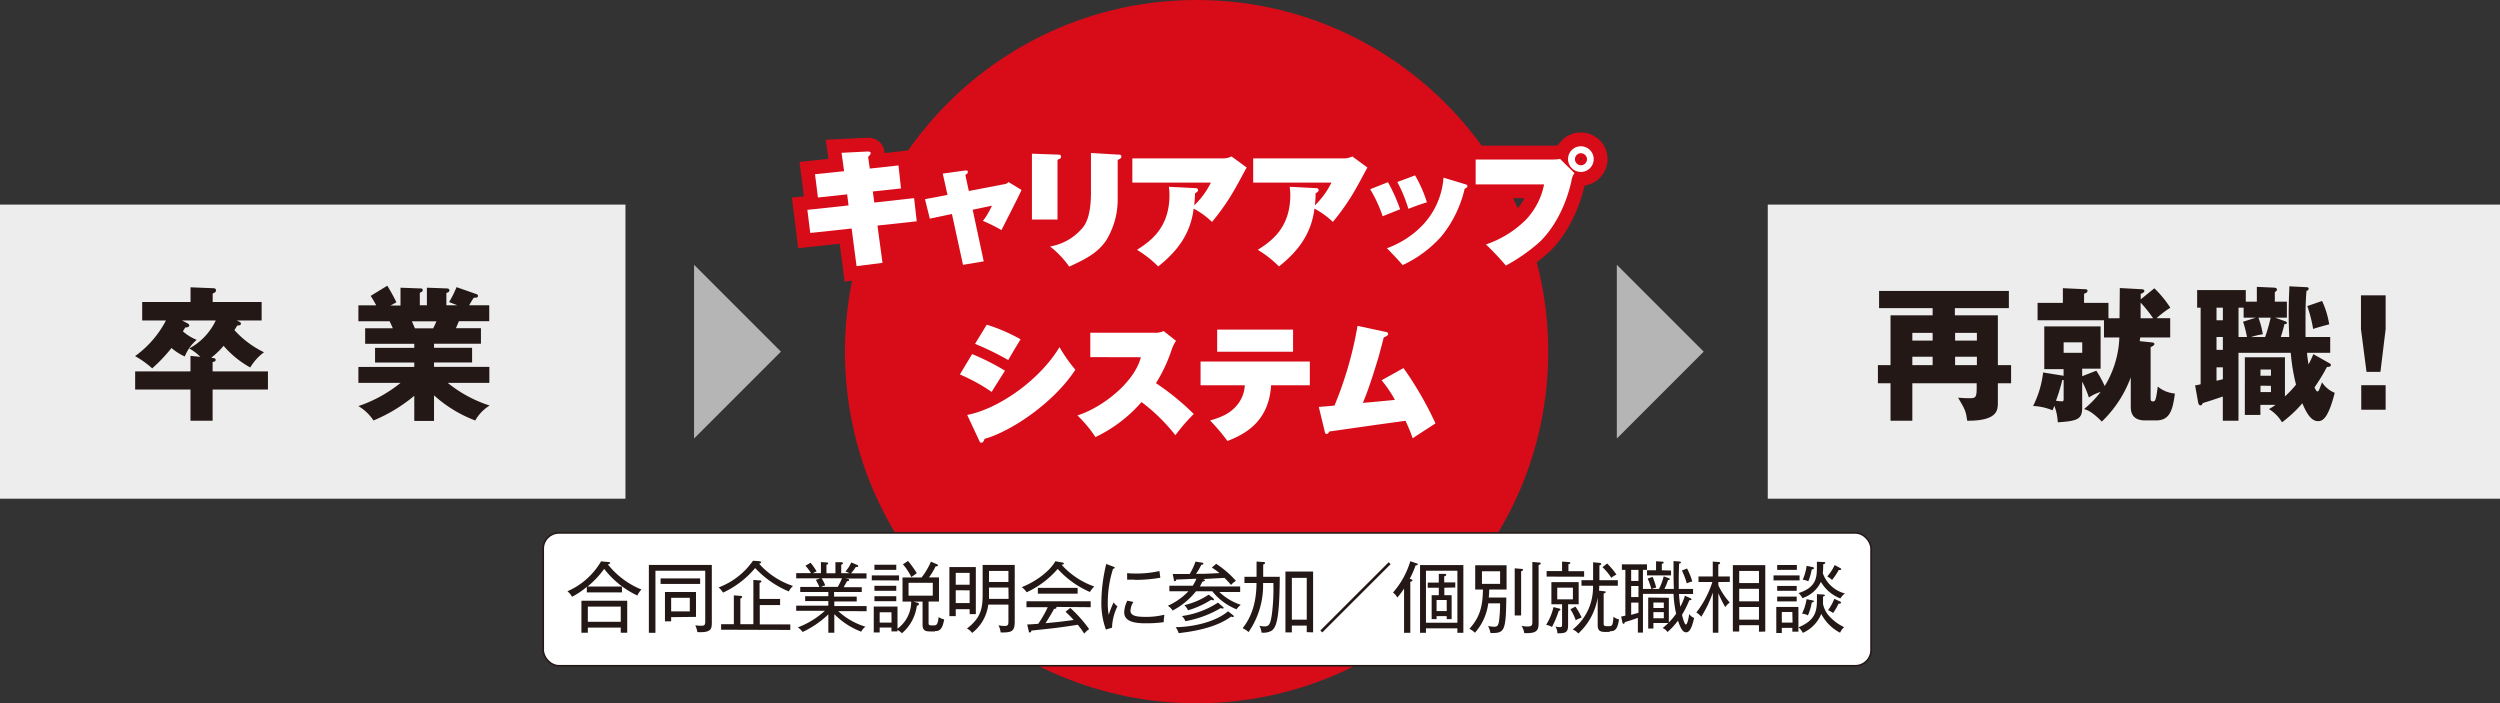 <svg xmlns="http://www.w3.org/2000/svg" viewBox="0 0 451.87 127.12"><rect x="0" y="0" width="451.87" height="127.12" fill="#333333" stroke="none"/><defs><style>.cls-1{fill:#ededed;}.cls-2{fill:#231815;}.cls-3{fill:#d70c18;}.cls-4{fill:#b5b5b6;}.cls-5,.cls-7{fill:none;}.cls-5{stroke:#d70c18;stroke-width:5px;}.cls-6{fill:#fff;}.cls-7{stroke:#231815;stroke-width:0.29px;}</style></defs><g id="レイヤー_2" data-name="レイヤー 2"><g id="レイヤー_1-2" data-name="レイヤー 1"><rect class="cls-1" y="36.98" width="113.05" height="53.16"/><path class="cls-2" d="M38.43,67.13h10v3.28h-10v5.64h-4V70.41h-10V67.13h10V64.32l1.78.18a9.05,9.05,0,0,0-2-1.52A11.15,11.15,0,0,0,39,57.92H32.89l1,.52c.13.08.32.19.32.42s-.42.34-.74.34a5.31,5.31,0,0,1-.42.68,8.66,8.66,0,0,0,2.5,1.55,7.68,7.68,0,0,0-2.15,3A9.58,9.58,0,0,1,31,62.9a29.22,29.22,0,0,1-3.49,3.68,16.61,16.61,0,0,0-3.1-2.21A18.39,18.39,0,0,0,30,57.92h-4.3V54.58h8.74V51.93l4,.16c.18,0,.6,0,.6.37s-.31.47-.6.6v1.52h8.85v3.34H42.79l.42.21c.18.1.34.18.34.36,0,.35-.47.35-.68.35-.14.26-.35.6-.5.83a17.41,17.41,0,0,0,5.35,4,9.5,9.5,0,0,0-2.49,2.75,17.42,17.42,0,0,1-4.81-3.91,14.53,14.53,0,0,1-2.25,2.15c.44.06.81.08.81.37s-.21.32-.55.42Z"/><path class="cls-2" d="M78.45,76.08H74.88V71.54A28.73,28.73,0,0,1,67.51,76a8.54,8.54,0,0,0-2.73-2.6,24.57,24.57,0,0,0,7.63-4.2H64.78V66.32h10.1v-.79H67.79V62.88h7.09v-.74H66V59.33h5c-.13-.31-.52-1.15-.57-1.26H64.78V55.19H68c-.42-.79-.63-1.13-1-1.71l3-1.84c.63,1,1.39,2.44,1.65,3l-1.07.58h1.81V52l3.49.13c.26,0,.52,0,.52.29s-.18.34-.52.5v2.26h1.28V52l3.52.13c.11,0,.55,0,.55.34s-.37.42-.55.48v2.23h2l-1.5-.58a20.46,20.46,0,0,0,1.34-2.7l3.65,1.28a.33.33,0,0,1,.23.29c0,.37-.42.34-.76.34-.23.34-.31.45-.84,1.37h3.63v2.88H82.94c-.21.53-.42,1-.53,1.26h4.52v2.81H78.45v.74h6.88v2.65H78.45v.79h10V69.2H80.92a23.37,23.37,0,0,0,7.58,4.1A7.46,7.46,0,0,0,85.9,76a23.47,23.47,0,0,1-7.45-4.54Zm-4-18c.18.42.26.61.55,1.26h3.3c.19-.39.29-.57.58-1.26Z"/><rect class="cls-1" x="319.52" y="36.98" width="132.36" height="53.16"/><path class="cls-2" d="M363.5,66v3.28h-2.39V72.8c0,1.28,0,3.28-5.54,3.25-.21-1.65-.39-2.07-1.65-4.17.57.05,1.31.1,1.94.1,1.07,0,1.42,0,1.42-1.62V69.28H345.65v6.77h-3.94V69.28h-2.28V66h2.28V57h7.61V55.69h-9.68v-3.1H363.1v3.1h-9.76V57h7.77v9Zm-14.18-4.44V60.17h-3.67v1.39Zm0,4.44V64.48h-3.67V66Zm8-4.44V60.17h-3.94v1.39Zm0,4.44V64.48h-3.94V66Z"/><path class="cls-2" d="M383.15,52.06l3.78.21c.37,0,.66.06.66.32s-.4.44-.66.52v1l2.47-2a19.7,19.7,0,0,1,2.88,3.51,18.14,18.14,0,0,0-2.49,1.89h2.47V61h-5.43c0,.24-.06.45-.08.66l2,.21c.29,0,.66.08.66.31s-.45.47-.69.55v9.24c0,.26,0,.58.4.58s.55,0,.89-2.68a5.57,5.57,0,0,0,3.1,1.26c-.4,3-.92,4.86-3.39,4.86h-2c-2.59,0-2.59-1.84-2.59-2.6V68.2a21.19,21.19,0,0,1-5.23,8c-1.81-1.84-2.65-2.1-3.22-2.26a17.84,17.84,0,0,0,3-3.1,8.23,8.23,0,0,0-2.12,1,17.66,17.66,0,0,0-1.21-2.86v4.7c0,2.07-.79,2.42-4.41,2.65a9.48,9.48,0,0,0-.63-3c0,.13-.21.52-.31.84a10.29,10.29,0,0,0-3.52-.79,18,18,0,0,0,1.81-6.06l3.7.6v-1.2h-3.49V59h10.18v7.64h-3.33V68l2.55-1a19.76,19.76,0,0,1,1.52,2.78A18,18,0,0,0,383.07,61h-2.78V57.89h-12V54.74h4.57V52.09l3.94.18c.13,0,.52,0,.52.29s-.34.45-.63.53v1.65h4.41v2.78h2ZM373,68.68a1,1,0,0,1-.24,0,34,34,0,0,1-1.15,3.75,7,7,0,0,0,1.07.11c.32,0,.32-.19.32-.45Zm0-6.8v1.89h3.36V61.88Zm13.91-4.36h2.26a23.21,23.21,0,0,0-2.26-2.83Z"/><path class="cls-2" d="M413.78,60.91c-.11-2.57-.11-3.57-.11-4.41,0-1.89.11-3.89.13-4.75l3.1.16c.18,0,.39.05.39.26a.43.43,0,0,1-.39.39c-.18,1.81-.18,4-.18,4.81,0,2.17,0,3,0,3.54h4.46v2.86H417c0,.5.18,1.55.26,2.1a18,18,0,0,0,.87-1.86l2.73,1.54c.36.21.44.24.44.42,0,.37-.5.35-.71.35a33.39,33.39,0,0,1-2.25,3.7c.21.44.36.73.55.73s.26-.16.81-1.65A4.93,4.93,0,0,0,422,71c-1.1,4.25-2,5.12-3,5.12-1.34,0-2.15-1.58-2.86-3.23a22.21,22.21,0,0,1-3.67,3.44,7,7,0,0,0-2.36-2.39,9.68,9.68,0,0,0,1.18-.76h-2.73V75h-2.81V64.58H413v7.06A17,17,0,0,0,415,69.52a34.68,34.68,0,0,1-.95-5.75h-9.45V76.05h-2.83V71.67c-.87.31-3.28,1.1-3.62,1.18-.13.29-.21.42-.42.42s-.37-.21-.42-.55l-.55-3.07a10.1,10.1,0,0,0,1-.19V55.61h-.63V52.43h8.79v2.1h2V51.85l2.93.13c.5,0,.71.14.71.35s-.26.39-.39.47v1.73h2.18v2.89h-2.13l1.63.58c.24.07.5.18.5.36s-.19.21-.45.24c-.29,1.26-.6,2.12-.65,2.31Zm-12-5.3h-1.15v2.28h1.15Zm0,5.3h-1.15v2.33h1.15Zm0,5.48h-1.15v2.42c.15,0,1-.24,1.15-.26Zm4.36-5.48a21.52,21.52,0,0,0-.71-2.76l2.31-.73h-2.21V55.61h-.92v5.3Zm3.28,0a33,33,0,0,0,1-3.49h-2.21a15.39,15.39,0,0,1,.79,3,11.37,11.37,0,0,0-2.12.5Zm1.05,7V66.79h-1.89v1.13Zm-1.89,1.81v1.15h1.89V69.73ZM419.71,54.4A15.67,15.67,0,0,1,421,58.63c-.37.07-2.6.7-2.91.83a24.58,24.58,0,0,0-1.05-4.14Z"/><path class="cls-2" d="M431.2,53.38v6.11l-.94,7.72h-2.52l-1-7.72V53.38Zm-4.41,16.24h4.41v4.44h-4.41Z"/><circle class="cls-3" cx="216.28" cy="63.56" r="63.56"/><polygon class="cls-4" points="125.45 79.26 125.45 47.86 141.15 63.56 125.45 79.26"/><polygon class="cls-4" points="292.24 79.26 292.24 47.86 307.94 63.56 292.24 79.26"/><path class="cls-5" d="M162.4,29.9l.45,4.16-5.09.55.27,2,7.19-.8L165.7,40l-7.1.77.91,6.74-4.69.59-.89-6.8-7.48.81-.52-4.18,7.44-.8-.25-2-5.28.57-.53-4.21,5.26-.55-.46-3.32,4.6-.23c.36,0,.66,0,.66.3,0,.09,0,.2-.46.68l.3,2.1Z"/><path class="cls-5" d="M170.4,31.38l3.93-.55c.32,0,.6-.09.6.23s-.16.34-.44.57l.62,2.89,6.32-1.21a1.21,1.21,0,0,0,.85-.41l2.36,1.44c-.52,1.18-3.12,6.21-3.62,7.25a28.36,28.36,0,0,0-3.36-1.66,13.66,13.66,0,0,0,1.63-2.75l-3.48.73,2,9.33-3.75.63-2-9.19-4,.84L167.19,36l4.07-.77Z"/><path class="cls-5" d="M191.14,27.94c.32,0,.64,0,.64.37s-.14.29-.64.59V39.68h-4.62V27.78Zm10.88,0c.36,0,.66,0,.66.34s-.12.34-.66.64v7.05a14.08,14.08,0,0,1-2.1,7.51c-1.31,1.88-2.86,3-6.66,4.71a17.05,17.05,0,0,0-3.46-3.64,9.78,9.78,0,0,0,6-3.53c.39-.52,1.39-1.93,1.39-6.26V27.65Z"/><path class="cls-5" d="M216,34c.2,0,.54,0,.54.39,0,.12,0,.21-.54.57,0,.5-.05,1-.14,2.16A14.79,14.79,0,0,0,218.87,33h-14.2V28.63h16.18a3.64,3.64,0,0,0,1.75-.35l2.73,2c-.27.47-1.41,2.61-1.64,3a40.79,40.79,0,0,1-4.62,6.83,15.09,15.09,0,0,0-3.32-2.41c-.52,4.23-2.61,7.46-6.41,10.46a19.51,19.51,0,0,0-3.83-3c2.23-1.46,5.87-3.8,5.87-9.92a10.33,10.33,0,0,0-.11-1.48Z"/><path class="cls-5" d="M237.79,34c.21,0,.55,0,.55.39,0,.12,0,.21-.55.57,0,.5,0,1-.13,2.16a14.83,14.83,0,0,0,3-4.12H226.51V28.63h16.17a3.61,3.61,0,0,0,1.75-.35l2.73,2c-.27.47-1.41,2.61-1.63,3a41.4,41.4,0,0,1-4.62,6.83,15.33,15.33,0,0,0-3.32-2.41c-.53,4.23-2.62,7.46-6.42,10.46a19.43,19.43,0,0,0-3.82-3c2.23-1.46,5.87-3.8,5.87-9.92a12,12,0,0,0-.11-1.48Z"/><path class="cls-5" d="M250.87,32.93a30.15,30.15,0,0,1,2.2,4.91c-.52.18-2.7,1.07-3.16,1.25a24.64,24.64,0,0,0-2.25-4.89Zm14,.38c.25.07.36.16.36.32s0,.21-.5.5a21.13,21.13,0,0,1-4.21,8.6,21.55,21.55,0,0,1-7,5.19c-.5-.64-2.34-2.57-2.84-3.05a16.89,16.89,0,0,0,6.59-4.32,13.92,13.92,0,0,0,3.64-8.44Zm-9.1-1.61a22.79,22.79,0,0,1,2.14,4.87c-1.07.31-2.53.86-3.35,1.18a25.33,25.33,0,0,0-2-4.85Z"/><path class="cls-5" d="M280.69,28.83a6.37,6.37,0,0,0,1.29-.11l2.6,2.57a3,3,0,0,0-.55,1.48c-.43,1.88-1.82,7.09-5.66,10.89A31.55,31.55,0,0,1,272.18,48a47.73,47.73,0,0,0-3.6-3.82,18.77,18.77,0,0,0,7.24-4.48,12.92,12.92,0,0,0,3.27-6.37H266.72V28.83Zm5.05,2.25a2.32,2.32,0,1,1,2.32-2.32A2.32,2.32,0,0,1,285.74,31.08Zm-1.07-2.3a1.09,1.09,0,0,0,2.18,0,1.13,1.13,0,0,0-1.14-1.09A1.09,1.09,0,0,0,284.67,28.78Z"/><path class="cls-5" d="M175.71,64a42.66,42.66,0,0,1,5.94,3c-.82,1.29-2.16,3.41-2.41,3.84a32.86,32.86,0,0,0-5.74-3.16ZM174.82,75c5.85-1.14,13.24-6.48,16.68-12.26a27.82,27.82,0,0,0,2.87,4.09c-4,6.1-11.74,11.2-16.41,12.49-.13.37-.27.69-.57.69s-.27-.1-.41-.39Zm3.53-16.31a30.72,30.72,0,0,1,6.12,2.64c-.43.68-1.82,3-2.23,3.75a51.06,51.06,0,0,0-6-2.93Z"/><path class="cls-5" d="M197.07,64.55V60.14h11.46a3.64,3.64,0,0,0,1.8-.3l2.23,1.76a7.13,7.13,0,0,0-.8,1.66,28.13,28.13,0,0,1-2.82,6,44.83,44.83,0,0,1,6.83,5.57,32.05,32.05,0,0,0-3.32,3.84,32.51,32.51,0,0,0-6.12-6A25.6,25.6,0,0,1,198,79a23.09,23.09,0,0,0-3.26-3.92c4.31-1.32,10.27-5.84,11.47-10.51Z"/><path class="cls-5" d="M217,69.63V65.35h19.75v4.28h-7c-.41,6.75-4.94,8.91-7.88,10.08A38.22,38.22,0,0,0,218.72,76c2.34-.68,3.62-1.34,4.78-2.66A6.11,6.11,0,0,0,225,69.63Zm16.72-10.06v4H220v-4Z"/><path class="cls-5" d="M253.68,66.53a61.56,61.56,0,0,1,5.78,10c-.64.43-3.55,2.28-4.12,2.69a29.79,29.79,0,0,0-1.3-3.16c-2.11.29-5.3.72-6.71.93-1.8.25-5.34.77-7.05,1-.18.29-.27.45-.5.45s-.3-.22-.34-.45l-1.07-4.44c.2,0,2.46-.2,2.84-.25a67.21,67.21,0,0,0,4.16-14.4l5.1,1.09c.27.07.43.14.43.37s-.25.41-.79.63c-.14.57-.78,3-.94,3.55-1,3.26-1.93,6.19-2.84,8.28.18,0,5.19-.47,5.8-.54a21.67,21.67,0,0,0-2.41-3.55Z"/><path class="cls-6" d="M162.4,29.9l.45,4.16-5.09.55.27,2,7.19-.8L165.7,40l-7.1.77.91,6.74-4.69.59-.89-6.8-7.48.81-.52-4.18,7.44-.8-.25-2-5.28.57-.53-4.21,5.26-.55-.46-3.32,4.6-.23c.36,0,.66,0,.66.3,0,.09,0,.2-.46.68l.3,2.1Z"/><path class="cls-6" d="M170.4,31.38l3.93-.55c.32,0,.6-.09.6.23s-.16.34-.44.57l.62,2.89,6.32-1.21a1.21,1.21,0,0,0,.85-.41l2.36,1.44c-.52,1.18-3.12,6.21-3.62,7.25a28.36,28.36,0,0,0-3.36-1.66,13.66,13.66,0,0,0,1.63-2.75l-3.48.73,2,9.33-3.75.63-2-9.19-4,.84L167.19,36l4.07-.77Z"/><path class="cls-6" d="M191.14,27.94c.32,0,.64,0,.64.37s-.14.29-.64.59V39.68h-4.62V27.78Zm10.88,0c.36,0,.66,0,.66.34s-.12.34-.66.64v7.05a14.08,14.08,0,0,1-2.1,7.51c-1.31,1.88-2.86,3-6.66,4.71a17.05,17.05,0,0,0-3.46-3.64,9.78,9.78,0,0,0,6-3.53c.39-.52,1.39-1.93,1.39-6.26V27.65Z"/><path class="cls-6" d="M216,34c.2,0,.54,0,.54.39,0,.12,0,.21-.54.57,0,.5-.05,1-.14,2.16A14.79,14.79,0,0,0,218.87,33h-14.2V28.63h16.18a3.64,3.64,0,0,0,1.75-.35l2.73,2c-.27.47-1.41,2.61-1.64,3a40.79,40.79,0,0,1-4.62,6.83,15.09,15.09,0,0,0-3.32-2.41c-.52,4.23-2.61,7.46-6.41,10.46a19.51,19.51,0,0,0-3.83-3c2.23-1.46,5.87-3.8,5.87-9.92a10.33,10.33,0,0,0-.11-1.48Z"/><path class="cls-6" d="M237.79,34c.21,0,.55,0,.55.39,0,.12,0,.21-.55.57,0,.5,0,1-.13,2.16a14.83,14.83,0,0,0,3-4.12H226.51V28.63h16.17a3.61,3.61,0,0,0,1.75-.35l2.73,2c-.27.47-1.41,2.61-1.63,3a41.4,41.4,0,0,1-4.62,6.83,15.33,15.33,0,0,0-3.32-2.41c-.53,4.23-2.62,7.46-6.42,10.46a19.43,19.43,0,0,0-3.82-3c2.23-1.46,5.87-3.8,5.87-9.92a12,12,0,0,0-.11-1.48Z"/><path class="cls-6" d="M250.87,32.93a30.15,30.15,0,0,1,2.2,4.91c-.52.18-2.7,1.07-3.16,1.25a24.64,24.64,0,0,0-2.25-4.89Zm14,.38c.25.07.36.16.36.32s0,.21-.5.5a21.13,21.13,0,0,1-4.21,8.6,21.55,21.55,0,0,1-7,5.19c-.5-.64-2.34-2.57-2.84-3.05a16.89,16.89,0,0,0,6.59-4.32,13.92,13.92,0,0,0,3.64-8.44Zm-9.1-1.61a22.79,22.79,0,0,1,2.14,4.87c-1.07.31-2.53.86-3.35,1.18a25.33,25.33,0,0,0-2-4.85Z"/><path class="cls-6" d="M280.69,28.83a6.37,6.37,0,0,0,1.29-.11l2.6,2.57a3,3,0,0,0-.55,1.48c-.43,1.88-1.82,7.09-5.66,10.89A31.55,31.55,0,0,1,272.18,48a47.73,47.73,0,0,0-3.6-3.82,18.77,18.77,0,0,0,7.24-4.48,12.92,12.92,0,0,0,3.27-6.37H266.72V28.83Zm5.05,2.25a2.32,2.32,0,1,1,2.32-2.32A2.32,2.32,0,0,1,285.74,31.08Zm-1.07-2.3a1.09,1.09,0,0,0,2.18,0,1.13,1.13,0,0,0-1.14-1.09A1.09,1.09,0,0,0,284.67,28.78Z"/><path class="cls-6" d="M175.71,64a42.66,42.66,0,0,1,5.94,3c-.82,1.29-2.16,3.41-2.41,3.84a32.86,32.86,0,0,0-5.74-3.16ZM174.82,75c5.85-1.14,13.24-6.48,16.68-12.26a27.82,27.82,0,0,0,2.87,4.09c-4,6.1-11.74,11.2-16.41,12.49-.13.37-.27.69-.57.69s-.27-.1-.41-.39Zm3.53-16.31a30.72,30.72,0,0,1,6.12,2.64c-.43.68-1.82,3-2.23,3.75a51.06,51.06,0,0,0-6-2.93Z"/><path class="cls-6" d="M197.07,64.55V60.14h11.46a3.64,3.64,0,0,0,1.8-.3l2.23,1.76a7.13,7.13,0,0,0-.8,1.66,28.13,28.13,0,0,1-2.82,6,44.83,44.83,0,0,1,6.83,5.57,32.05,32.05,0,0,0-3.32,3.84,32.51,32.51,0,0,0-6.12-6A25.6,25.6,0,0,1,198,79a23.09,23.09,0,0,0-3.26-3.92c4.31-1.32,10.27-5.84,11.47-10.51Z"/><path class="cls-6" d="M217,69.63V65.35h19.75v4.28h-7c-.41,6.75-4.94,8.91-7.88,10.08A38.22,38.22,0,0,0,218.72,76c2.34-.68,3.62-1.34,4.78-2.66A6.11,6.11,0,0,0,225,69.63Zm16.72-10.06v4H220v-4Z"/><path class="cls-6" d="M253.68,66.53a61.56,61.56,0,0,1,5.78,10c-.64.43-3.55,2.28-4.12,2.69a29.79,29.79,0,0,0-1.3-3.16c-2.11.29-5.3.72-6.71.93-1.8.25-5.34.77-7.05,1-.18.29-.27.45-.5.45s-.3-.22-.34-.45l-1.07-4.44c.2,0,2.46-.2,2.84-.25a67.21,67.21,0,0,0,4.16-14.4l5.1,1.09c.27.07.43.14.43.37s-.25.41-.79.63c-.14.57-.78,3-.94,3.55-1,3.26-1.93,6.19-2.84,8.28.18,0,5.19-.47,5.8-.54a21.67,21.67,0,0,0-2.41-3.55Z"/><rect class="cls-6" x="98.19" y="96.33" width="240" height="24" rx="2.83"/><rect class="cls-7" x="98.19" y="96.33" width="240" height="24" rx="2.83"/><path class="cls-2" d="M115.2,107.64a16.4,16.4,0,0,1-6-4.82,16.4,16.4,0,0,1-3,3.19h6.22v1.06h-6.35v-1a14.88,14.88,0,0,1-2.67,1.8,3.35,3.35,0,0,0-.84-1,13,13,0,0,0,6.08-5.41l1.38.13c.13,0,.27.08.27.18s-.13.15-.42.24a14.93,14.93,0,0,0,6.08,4.55A3.41,3.41,0,0,0,115.2,107.64Zm-3,6.72v-.92h-5.95v.92h-1.16v-5.78h8.28v5.78Zm0-4.72h-5.95v2.75h5.95Z"/><path class="cls-2" d="M126.05,114.25a4.54,4.54,0,0,0-.38-1.23,6.63,6.63,0,0,0,1,.08c.66,0,.8-.1.8-.82v-9.12h-9v11.22h-1.19V102.11h11.38v10.47C128.65,113.73,128.49,114.38,126.05,114.25Zm-6.65-8.7v-1h7.15v1Zm1.91,6v.76h-1.12V107h5.61v4.5Zm3.37-3.5h-3.37v2.46h3.37Z"/><path class="cls-2" d="M142.57,106.9a17.48,17.48,0,0,1-6.08-4.23,16.43,16.43,0,0,1-5.81,4.44,3.33,3.33,0,0,0-.8-.93,13.21,13.21,0,0,0,6.22-4.83l1.08.08c.17,0,.4.1.4.2s-.12.17-.36.28a14.18,14.18,0,0,0,6.11,4A3.78,3.78,0,0,0,142.57,106.9Zm-12.23,6.92v-1h2.3v-5.21l1.19.09c.18,0,.32.09.32.21s-.22.24-.33.27v4.64h2.35v-8l1.18.09c.05,0,.26,0,.26.17s-.17.23-.32.28v2.9H141v1.11h-3.67v3.49h5.52v1Z"/><path class="cls-2" d="M151.51,110.46a12.48,12.48,0,0,0,4.92,2.81,2.61,2.61,0,0,0-.77.9A13.41,13.41,0,0,1,150.8,111v3.37h-1.08v-3.32a17.46,17.46,0,0,1-4.65,3.18,3,3,0,0,0-.87-.83,15.26,15.26,0,0,0,4.9-3h-5.19v-.93h5.81v-.83h-4.19v-.88h4.19V107h-5.08v-.91h3.46c-.13-.32-.41-.88-.63-1.28l.81-.28h-4.37v-.94h2.67a7.52,7.52,0,0,0-1-1.33l.93-.55a11.28,11.28,0,0,1,1.09,1.57,3.09,3.09,0,0,0-.63.31h1.41v-2l1,.07c.13,0,.3,0,.3.18s-.13.18-.3.22v1.56H151v-2l1.05,0c.07,0,.31,0,.31.18s-.21.23-.31.27v1.53h1.48a3.23,3.23,0,0,0-.72-.3,6.4,6.4,0,0,0,1.06-1.64l1.14.48a.23.23,0,0,1,.11.17.19.19,0,0,1-.21.17,2.14,2.14,0,0,0-.23,0,11.21,11.21,0,0,1-.85,1.15h2.79v.94h-3.84l.41.07c.22,0,.29.15.29.21s0,.21-.39.19c-.07.14-.13.27-.59,1.09h3.26V107h-5v.83h4.09v.88H150.8v.83h5.84v.93Zm-3-5.94a8,8,0,0,1,.66,1.3,2.29,2.29,0,0,0-.75.26h3a11.32,11.32,0,0,0,.77-1.56Z"/><path class="cls-2" d="M157.57,104.89V104h4.93v.92Zm8.15,4.57a7.83,7.83,0,0,1-2.7,5,2.8,2.8,0,0,0-.81-.59v.25h-1.08v-.7H159v.9h-1.07v-4.69h4.29v4a6.07,6.07,0,0,0,2.48-5l1.12.31c.11,0,.26.08.26.23S166,109.47,165.72,109.46ZM158.05,103v-.93H162V103Zm0,3.79v-.91H162v.91Zm0,1.88v-.91H162v.91Zm3.08,2H159v1.86h2.14Zm7.84,3.46h-.92c-.83,0-1.3-.22-1.3-1.21v-4.18h-3.62v-4.37h3.45a12.87,12.87,0,0,0,1.68-2.85l1.05.45c.13.06.22.1.22.21s-.12.18-.22.18l-.2,0a11.18,11.18,0,0,1-1.2,2h1.81v4.37h-1.88v3.83c0,.48.1.48.82.48.57,0,.83,0,1-1.51a2.75,2.75,0,0,0,1,.43C170.33,113.8,169.81,114.07,169,114.07Zm-4.23-9.79A10.6,10.6,0,0,0,163.2,102l.93-.61a20.64,20.64,0,0,1,1.58,2.2C165.19,104,165.14,104,164.74,104.28Zm3.86,1h-4.38v2.33h4.38Z"/><path class="cls-2" d="M176.38,102.5V111h-1.12v-.89h-2.51v1.26H171.6V102.5Zm-1.12,3.19v-2.15h-2.51v2.15Zm-2.51,1V109h2.51v-2.3Zm9.52,2.59h-3.64a7.7,7.7,0,0,1-2.91,5.12,3.07,3.07,0,0,0-.94-.8c2.46-1.87,2.83-3.56,2.83-6.12v-5.37h5.8v10.25c0,1.76-.53,2-2.55,1.95a3.38,3.38,0,0,0-.39-1.29,5.73,5.73,0,0,0,1.07.12c.73,0,.73-.26.73-1Zm0-3.08h-3.51v1.42c0,.11,0,.5,0,.63h3.54Zm-3.51-1h3.51v-2h-3.51Z"/><path class="cls-2" d="M197,107a16.83,16.83,0,0,1-5.82-4.17,16.66,16.66,0,0,1-5.61,4.22,4.15,4.15,0,0,0-.89-.93c1.93-.73,4.81-2.49,6.08-4.68l1.3.24c.07,0,.24.09.24.18s-.14.17-.41.23a14.29,14.29,0,0,0,5.9,3.92A4.17,4.17,0,0,0,197,107Zm-6.13,2.7a.17.17,0,0,1,.08.15c0,.18-.25.19-.43.21-.25.46-.82,1.47-1.54,2.58,2.45-.23,2.71-.26,5.08-.58a17,17,0,0,0-1.47-1.48l.86-.7a23.85,23.85,0,0,1,3.41,3.83,4.37,4.37,0,0,0-.89.82,14.43,14.43,0,0,0-1.17-1.61c-1,.19-3.92.57-4,.58-.7.09-3.75.41-4.39.48,0,.17-.09.34-.28.34s-.18-.2-.19-.28l-.28-1.17c.32,0,1.74-.09,2-.12a20.71,20.71,0,0,0,1.72-3h-3.85v-1.07h11.61v1.07Zm-3.28-2.4v-1.05h7.19v1.05Z"/><path class="cls-2" d="M201,113.45l-1.11.34a13.93,13.93,0,0,1-.82-5.07,30.13,30.13,0,0,1,.88-6.78l1.26.47c.22.09.29.14.29.21s-.16.17-.32.2a20,20,0,0,0-.95,6.15,11.56,11.56,0,0,0,.17,2.16,18,18,0,0,1,.89-2.26,2.33,2.33,0,0,0,.69.72A9.15,9.15,0,0,0,201,113.45Zm9.38-1a23.2,23.2,0,0,1-3.24.21c-1.74,0-3.94-.17-3.94-2a4.84,4.84,0,0,1,.57-2.09l1.1.23a3.15,3.15,0,0,0-.54,1.58c0,.9,1,1.12,2.72,1.12a13.87,13.87,0,0,0,3.42-.39A8.21,8.21,0,0,0,210.34,112.49Zm-5.25-7.68c-.64,0-1.06,0-1.4,0v-1.18a12.15,12.15,0,0,0,1.42.07,18.47,18.47,0,0,0,4.42-.45c0,.11.11.84.16,1.21A25.82,25.82,0,0,1,205.09,104.81Z"/><path class="cls-2" d="M223.5,110.13a10.58,10.58,0,0,1-4.38-3.26h-2.94a13.49,13.49,0,0,1-4.23,3.49,2.86,2.86,0,0,0-.87-.87,11.86,11.86,0,0,0,3.73-2.62h-3.45v-1h4.22a7.26,7.26,0,0,0,.67-1.27c-1.86.08-2.55.12-3.64.15-.07.21-.12.31-.26.31s-.14-.1-.18-.31l-.21-1c.95,0,1.16,0,3.07,0a10.63,10.63,0,0,0,1.05-2.24l1.15.18c.15,0,.28.07.28.21s-.2.16-.37.18a13.69,13.69,0,0,1-.95,1.64c1.5,0,1.77,0,4.23-.14a16.37,16.37,0,0,0-1.38-1l.78-.67a17.31,17.31,0,0,1,3.57,3.08,3.4,3.4,0,0,0-.88.74c-.39-.46-.73-.82-1.19-1.28-2.59.15-3.57.19-3.87.22.25.08.34.13.34.24s-.34.21-.46.22c-.1.21-.21.44-.46.87h7.29v1h-3.77a10.3,10.3,0,0,0,3.88,2.32A3.75,3.75,0,0,0,223.5,110.13Zm-.67,1.4a.69.69,0,0,1-.31-.09c-2.92,2.2-7.56,2.77-9.48,3a3.13,3.13,0,0,0-.55-1.08c1.67,0,6.52-.42,9.49-2.87l.92.73a.29.29,0,0,1,.11.21C223,111.49,222.9,111.53,222.83,111.53ZM221,110a.72.72,0,0,1-.34-.1,19.24,19.24,0,0,1-6.41,2.38,2.27,2.27,0,0,0-.63-.93,16,16,0,0,0,6.53-2.43l.82.7c.07.07.2.16.2.24S221.08,110,221,110Zm-1.76-1.51a.52.52,0,0,1-.31-.09,16.29,16.29,0,0,1-4.19,1.91,3.14,3.14,0,0,0-.67-.93,13.4,13.4,0,0,0,4.4-1.9l.75.6a.51.51,0,0,1,.2.28C219.43,108.49,219.3,108.51,219.25,108.51Z"/><path class="cls-2" d="M229.84,114a3,3,0,0,1-1.82.34,3.11,3.11,0,0,0-.4-1.25,3.33,3.33,0,0,0,.91.13c.79,0,1.16-.21,1.44-2.88a36.1,36.1,0,0,0,.19-4.84v-.12H228.3a14.83,14.83,0,0,1-2.62,8.86,5.15,5.15,0,0,0-1.08-.7c.68-.85,2.51-3.26,2.51-8.16h-2.18v-1.12h2.19v-2.76l1.21.08c.1,0,.32,0,.32.18s-.15.2-.33.28v2.22h3C231.26,111.59,230.77,113.36,229.84,114Zm6.35.26v-1.18H233.5v1.22h-1.16v-11h5v11Zm0-9.81H233.5V112h2.69Z"/><path class="cls-2" d="M239,114.31l-.35-.35L251,101.62l.35.35Z"/><path class="cls-2" d="M255.87,102.18a17.46,17.46,0,0,1-1.07,2.45c.4.1.49.12.49.26s-.14.2-.38.27v9.22h-1.13v-8a11.92,11.92,0,0,1-1.23,1.63,2.58,2.58,0,0,0-.77-.91,15,15,0,0,0,3.13-5.66l1.15.39c.09,0,.2.07.2.2S256,102.18,255.87,102.18Zm7.55,12.2v-.81h-5.68v.81h-1.07V102.13h7.83v12.25Zm0-11.22h-5.68v9.4h5.68Zm-2.36,3.07v1.35h1.32v4.33h-.89v-.54h-1.83v.54h-.89v-4.33h1.29v-1.35h-2v-.92h2v-1.59l1,0c.17,0,.33,0,.33.18s0,.13-.35.27v1.1h2v.92Zm.43,2.22h-1.83v2h1.83Z"/><path class="cls-2" d="M272.26,108c-.05,6.25-.38,6.44-2.85,6.42a5.79,5.79,0,0,0-.44-1.28,5.74,5.74,0,0,0,1.16.14c.51,0,.68-.27.8-.91a21.83,21.83,0,0,0,.2-3.32H269a9.9,9.9,0,0,1-2.41,5.32,3.56,3.56,0,0,0-1-.71c2-2.21,2.39-4.22,2.45-7.1h-1.4v-4.39h5.67v4.39h-3.14c0,.71-.06,1.13-.07,1.44Zm-4.4-4.75v2.28h3.28v-2.28Zm7.08-.43c.17,0,.33,0,.33.18s-.16.2-.33.25v8h-1.16v-8.53Zm3.18-1.15c.14,0,.36,0,.36.18s-.17.2-.38.27v10.42c0,1.34-.23,2-2.6,1.89a3.2,3.2,0,0,0-.49-1.32,5.2,5.2,0,0,0,1.11.13c.85,0,.85-.32.85-1V101.57Z"/><path class="cls-2" d="M281.74,110.41a18.67,18.67,0,0,1-1.22,2.92,3.33,3.33,0,0,0-1.06-.4,10.21,10.21,0,0,0,1.33-3.2l1,.25c.12,0,.26.1.26.21S281.88,110.39,281.74,110.41Zm-2.19-6.19v-1h2.79V101.5l1.18.09c.18,0,.33.08.33.17s-.12.15-.36.23v1.25h2.84v1Zm3.88,5v3.74c0,1.37-.43,1.51-1.93,1.51a2.42,2.42,0,0,0-.36-1.23,4.19,4.19,0,0,0,.78.11c.41,0,.42-.11.42-.58v-3.55h-1.93v-4h4.93v4Zm.87-3h-2.83v2.11h2.83Zm.55,6a9.33,9.33,0,0,0-1-2.1l.91-.48a12.39,12.39,0,0,1,1.12,2A5.18,5.18,0,0,0,284.85,112.08Zm6.09,2h-.85c-1.21,0-1.31-.53-1.31-1.39v-4.83a11.24,11.24,0,0,1-3.51,6.51,2.79,2.79,0,0,0-1-.74,9.67,9.67,0,0,0,3.66-7.9h-2.08v-1h2.1v-3.24l1.14.11c.18,0,.33.09.33.2s-.08.17-.33.25v2.68h3.33v1h-3.36c0,.19,0,.74-.06.88l1,.13c.21,0,.23.08.23.14s-.09.19-.37.25v5.35c0,.43,0,.57.77.57s.88,0,1-1.72a2.35,2.35,0,0,0,1,.48C292.36,113.87,291.84,114.1,290.94,114.1Zm.34-9.71a9.69,9.69,0,0,0-1.64-2l.85-.66a13.88,13.88,0,0,1,1.68,2A6.6,6.6,0,0,0,291.28,104.39Z"/><path class="cls-2" d="M299.86,106.45a10.51,10.51,0,0,0,.85-2.28l.88.32c.09,0,.23.11.23.22s-.16.11-.32.11a10.51,10.51,0,0,1-.66,1.63h1.71c-.05-1.19-.06-2.23-.06-2.83,0-1.09,0-1.75,0-2.21l1,.08c.07,0,.32,0,.32.17s-.18.18-.32.21c0,.61-.06,1.48-.06,2.67,0,.63,0,1.28,0,1.91h2.59v.92h-2.55c.06.77.13,1.59.24,2.3a10.23,10.23,0,0,0,.83-2l.94.43c.05,0,.26.13.26.25s-.21.14-.4.13a18,18,0,0,1-1.32,2.65c.1.43.43,1.75.71,1.75s.54-1.47.59-1.91a1.81,1.81,0,0,0,.89.72c-.26,1.16-.66,2.6-1.42,2.6-.55,0-.95-.47-1.5-2.11a12.79,12.79,0,0,1-1.89,2.06,2.1,2.1,0,0,0-.88-.73,12,12,0,0,0,2.44-2.59,19.28,19.28,0,0,1-.47-3.58h-5.53v7h-.92v-2.67c-.72.28-1.87.64-2.34.77-.05.14-.09.31-.24.31s-.2-.19-.23-.31l-.21-1,.76-.16V103h-.63v-1h4.54v1h-.73v3.45ZM296.15,103h-1.32v2h1.32Zm0,2.92h-1.32v2h1.32Zm0,3h-1.32v2.21l1.32-.37Zm5.89-5.8V104H297.7v-.92h1.63v-1.63l1,.06c.19,0,.36,0,.36.18s-.11.15-.32.24v1.15Zm-3.33,1.15a11.61,11.61,0,0,1,.64,1.94,4.69,4.69,0,0,0-.88.26,10.67,10.67,0,0,0-.66-1.9Zm2.93,3.78v4.56h-2.79v1h-.94V108Zm-.91,1.85v-1h-1.88v1Zm-1.88.74v1.11h1.88v-1.11Zm6.08-7.89a12.86,12.86,0,0,1,.95,2.34,6.33,6.33,0,0,0-1,.35,13.43,13.43,0,0,0-.88-2.32Z"/><path class="cls-2" d="M310.59,105.19v.61a12.66,12.66,0,0,0,2.06,3.1,3.22,3.22,0,0,0-.81.84,20.57,20.57,0,0,1-1.25-2.53v7.15h-1v-7.25a21.16,21.16,0,0,1-2.09,4.37,3.21,3.21,0,0,0-.89-.77,18,18,0,0,0,2.9-5.52H307v-1h2.58v-2.69l1,.08c.06,0,.33,0,.33.18s-.19.21-.33.26v2.17h2.08v1Zm7.34,9V113h-3.57v1.15h-1.15v-12h5.86v12Zm0-11h-3.57v2.2h3.57Zm0,3.23h-3.57v2.27h3.57Zm0,3.29h-3.57V112h3.57Z"/><path class="cls-2" d="M320.56,104.91V104h4.71v.9Zm3.4,9.26v-.69h-1.9v.93h-1V109.7h4v4.47ZM321.22,103v-.88h3.56V103Zm0,3.78v-.88h3.53v.88Zm0,1.92v-.86h3.53v.86Zm2.74,1.92h-1.9v1.91H324Zm8.69-2.45a7,7,0,0,1-3.53-3,5.56,5.56,0,0,1-3.35,2.94,2.88,2.88,0,0,0-.69-.91c3.07-1,3.32-2.62,3.32-4.59,0-.44,0-.69,0-1.08l1.25.06c.15,0,.26,0,.26.15s-.09.15-.37.25c0,.58,0,1-.07,1.61a5.76,5.76,0,0,0,4,3.67A3,3,0,0,0,332.65,108.17Zm-.06,6.19a7.86,7.86,0,0,1-3.4-3.4,6.36,6.36,0,0,1-3.34,3.43,3,3,0,0,0-.77-1c3.38-1.44,3.37-3.18,3.32-6l1.18.07c.07,0,.25,0,.25.15s-.11.15-.32.22c0,.21,0,1.22,0,1.35a4.93,4.93,0,0,0,.81,1.82,8.43,8.43,0,0,0,3,2.35A3.08,3.08,0,0,0,332.59,114.36Zm-5.12-5.45a10.06,10.06,0,0,1-.69,2.32,2.72,2.72,0,0,0-1.07-.31,8.69,8.69,0,0,0,.82-2.62l1.09.22c.15,0,.24.09.24.16S327.61,108.9,327.47,108.91Zm0-6a10.64,10.64,0,0,1-.63,2.17,2.49,2.49,0,0,0-1-.29,9.21,9.21,0,0,0,.7-2.52l1.08.23c.11,0,.24.06.24.21S327.75,102.88,327.49,102.92Zm5.09.11a.49.49,0,0,1-.21,0,12.33,12.33,0,0,1-1.21,1.81,3.5,3.5,0,0,0-.87-.64,8.24,8.24,0,0,0,1.34-2.06l1.05.57a.21.21,0,0,1,.14.18C332.82,103,332.7,103,332.58,103Zm-.24,6.08a10,10,0,0,1-1,1.7,3.35,3.35,0,0,0-.91-.51,9.14,9.14,0,0,0,1.14-2.06l1,.48c.07,0,.21.11.21.24S332.47,109.12,332.34,109.11Z"/></g></g></svg>